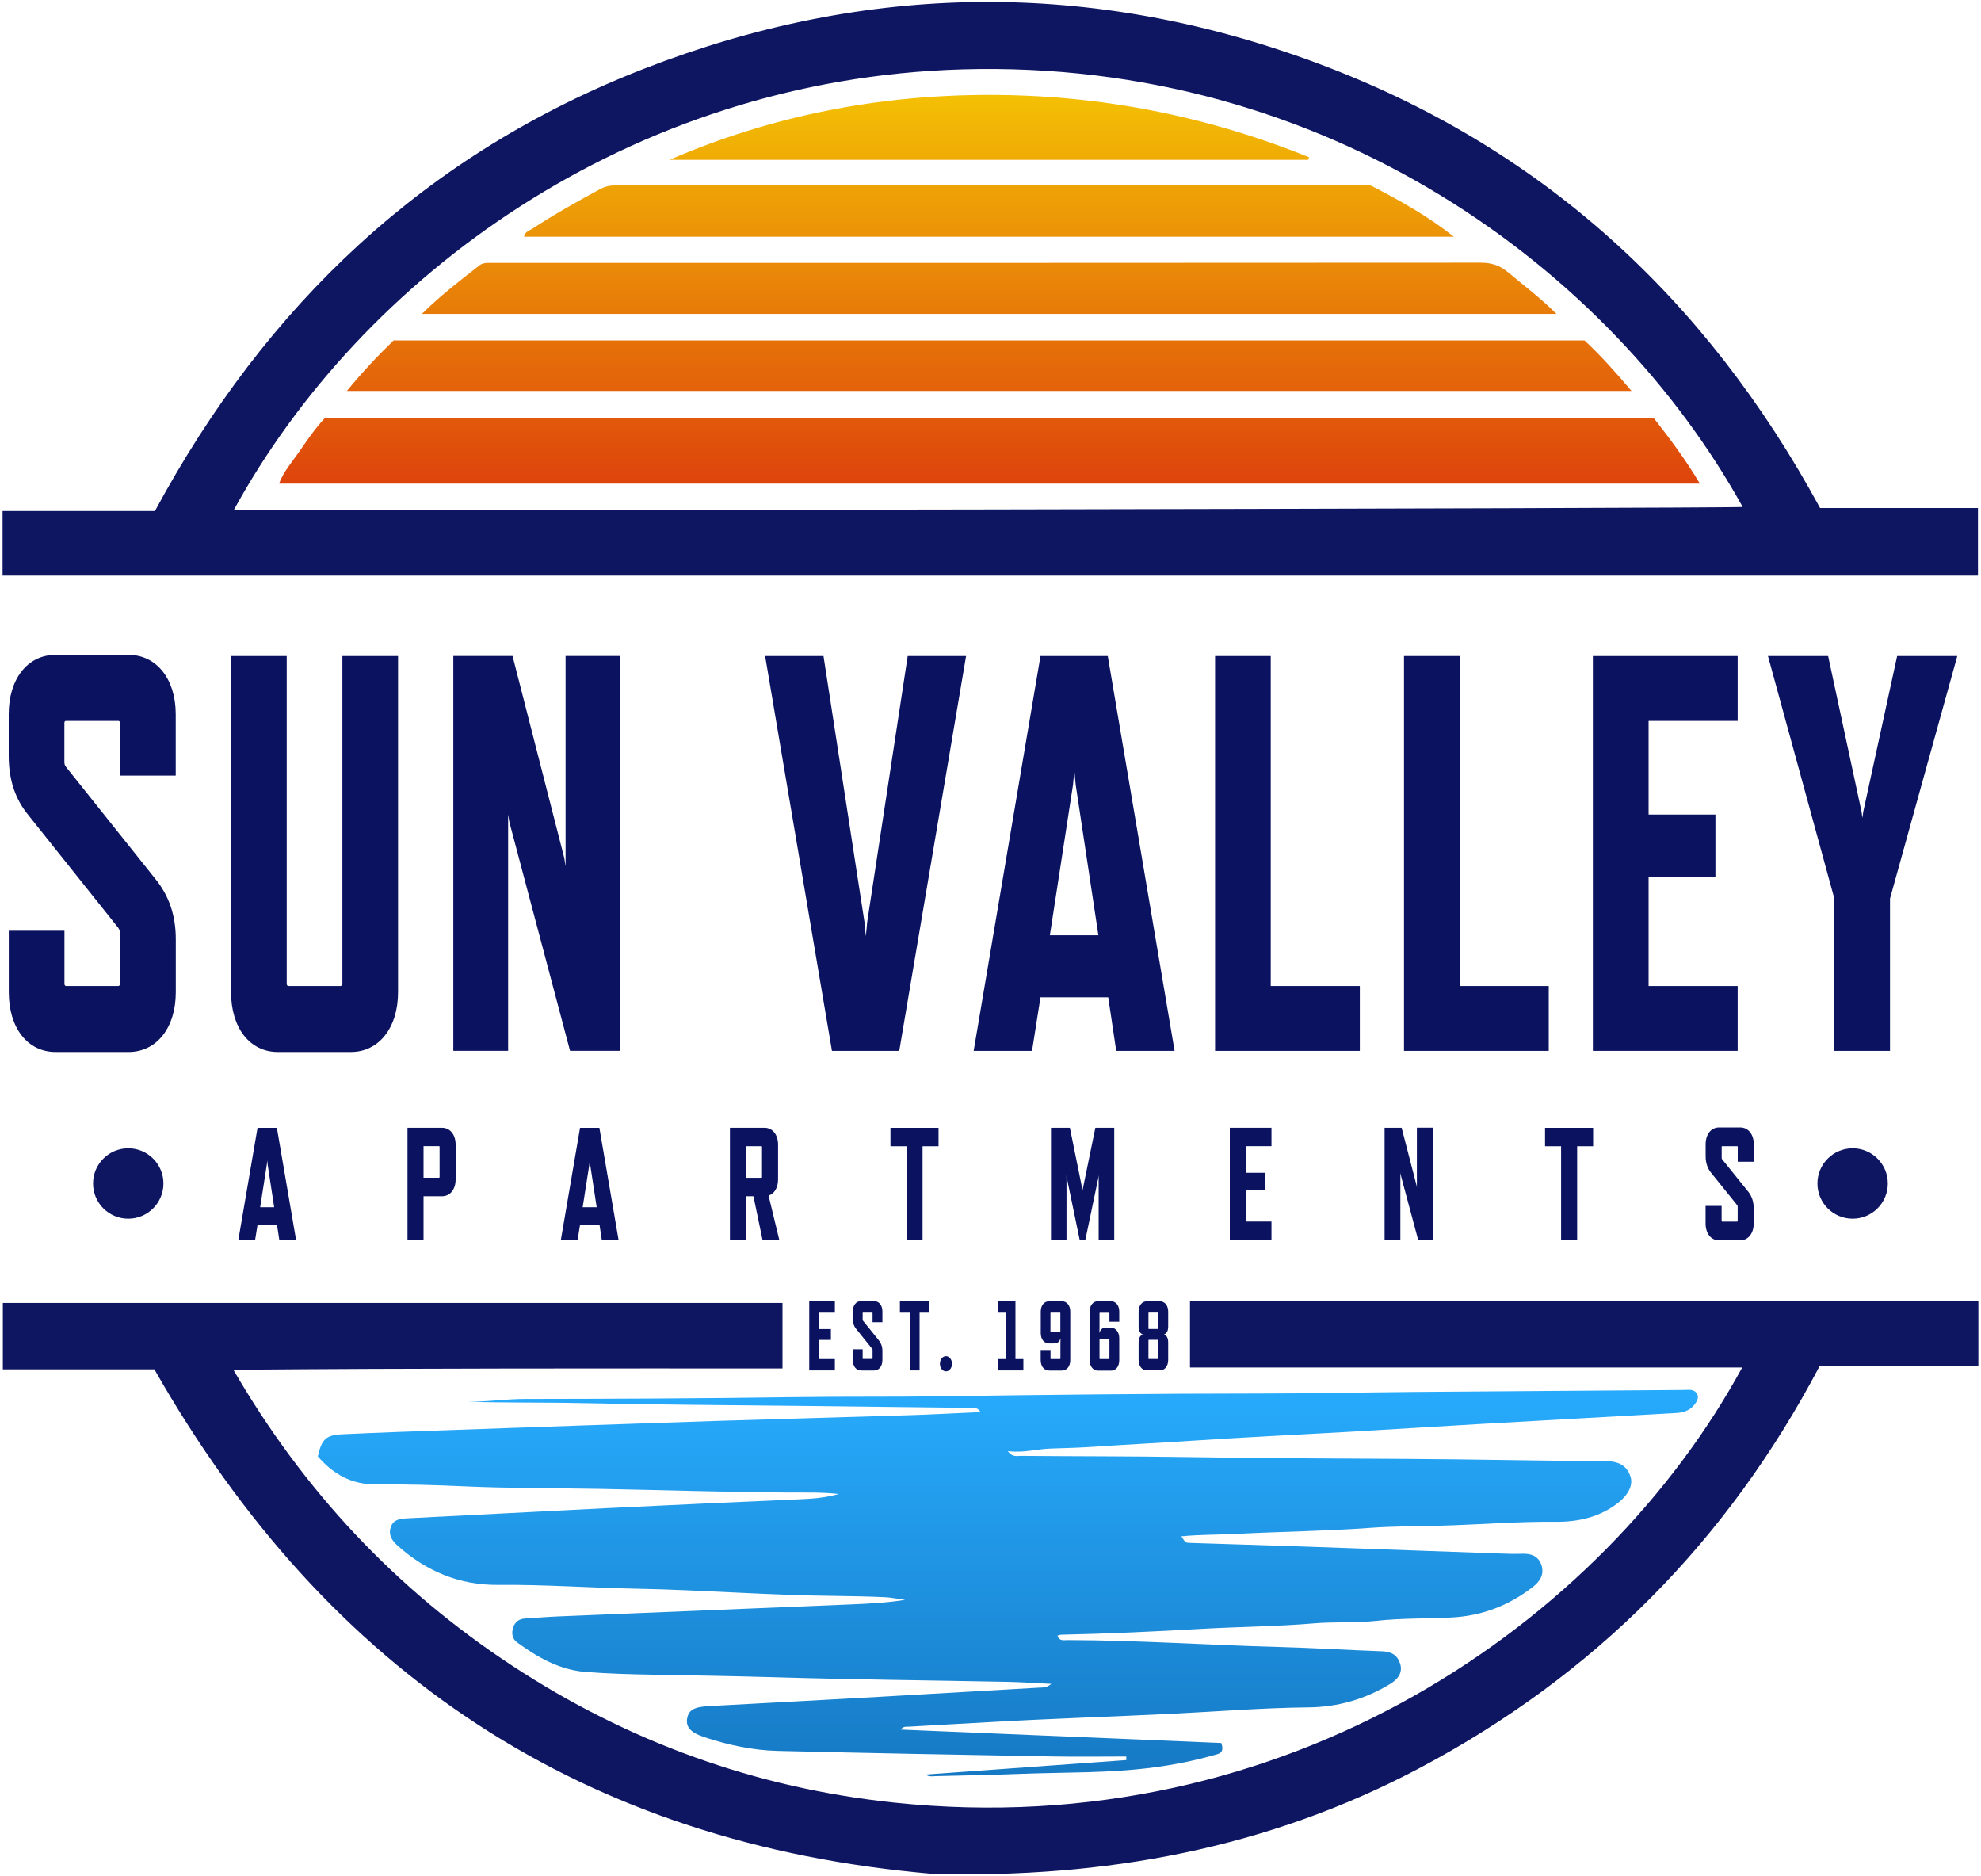 <?xml version="1.0" encoding="UTF-8"?>
<svg id="logos" xmlns="http://www.w3.org/2000/svg" xmlns:xlink="http://www.w3.org/1999/xlink" viewBox="0 0 300 284.08">
  <defs>
    <style>
      .cls-1 {
        fill: url(#linear-gradient);
      }

      .cls-1, .cls-2, .cls-3, .cls-4 {
        stroke-width: 0px;
      }

      .cls-2 {
        fill: url(#linear-gradient-2);
      }

      .cls-3 {
        fill: #0e1561;
      }

      .cls-4 {
        fill: #0b1360;
      }
    </style>
    <linearGradient id="linear-gradient" x1="152.64" y1="210.42" x2="152.64" y2="268.93" gradientUnits="userSpaceOnUse">
      <stop offset="0" stop-color="#27abfc"/>
      <stop offset="1" stop-color="#1679c4"/>
    </linearGradient>
    <linearGradient id="linear-gradient-2" x1="149.84" y1="14.36" x2="149.84" y2="73.22" gradientUnits="userSpaceOnUse">
      <stop offset="0" stop-color="#f3c004"/>
      <stop offset="1" stop-color="#de440c"/>
    </linearGradient>
  </defs>
  <g>
    <path class="cls-1" d="m127.03,226.2c-2.72-.29-5.05-.21-7.38-.22-9.53-.05-19.05-.37-28.58-.55-6.92-.13-13.85-.08-20.76-.39-4.45-.2-8.9-.33-13.35-.29-3.74.03-6.52-1.57-8.83-4.24.59-2.59,1.2-3.23,3.68-3.35,5.68-.27,11.36-.46,17.04-.66,13.22-.46,26.43-.93,39.65-1.36,9.66-.31,19.32-.55,28.98-.86,3.6-.11,7.2-.31,11.03-.48-.54-.81-1.1-.63-1.58-.64-8.09-.1-16.18-.19-24.27-.28-11.52-.13-23.04-.19-34.56-.44-5.83-.13-11.66-.02-17.49-.22,2.95.07,5.86-.4,8.82-.41,13.58-.02,27.17-.07,40.75-.27,7.48-.11,14.95-.02,22.43-.13,16.05-.24,32.1-.41,48.15-.42,7.75,0,15.5-.17,23.25-.24,13.65-.11,27.3-.2,40.95-.3.54,0,1.1-.13,1.7.2.79.67.46,1.39-.1,2.08-.7.87-1.71,1.15-2.75,1.21-9.98.57-19.97,1.11-29.96,1.68-6.36.36-12.72.78-19.08,1.14-8,.46-16.01.83-24.01,1.36-4.89.33-9.79.57-14.68.9-2.31.16-4.62.24-6.93.3-2.1.05-4.12.7-6.54.39.74.97,1.39.72,1.92.72,8.37.07,16.74.05,25.11.18,11.04.18,22.09.22,33.13.28,10.15.05,20.3.29,30.44.34,2.24.01,3.22.94,3.69,2.28.47,1.34-.34,2.84-1.83,4.01-2.8,2.2-6.09,2.92-9.48,2.89-5.82-.06-11.62.43-17.43.59-3.54.1-7.11.07-10.64.33-6.67.49-13.35.56-20.01.9-2.84.15-5.71.1-8.6.38.61.96.61.98,1.4,1,5.55.18,11.1.34,16.65.53,10.13.35,20.27.72,30.4,1.08,1.03.04,2.06.07,3.09.03,1.37-.06,2.51.32,2.97,1.68.48,1.42-.17,2.48-1.32,3.37-3.63,2.81-7.72,4.37-12.3,4.6-3.83.19-7.69.09-11.5.52-3.07.34-6.13.11-9.18.36-5.77.49-11.57.52-17.34.85-7.03.4-14.05.73-21.09.88-.18,0-.36.09-.55.14.27.87.97.67,1.56.67,10.63.02,21.23.76,31.85,1.04,5.27.14,10.54.47,15.81.66,1.34.05,2.25.58,2.66,1.83.4,1.22-.12,2.26-1.43,3.07-3.83,2.35-7.99,3.55-12.47,3.59-6.78.07-13.54.61-20.31.95-9.35.46-18.71.75-28.06,1.29-4.04.23-8.07.44-12.11.68-.38.02-.83-.1-1.24.44,16.28.68,32.46,1.36,48.54,2.03.59,1.57-.46,1.66-1.17,1.86-2.97.84-5.99,1.44-9.05,1.84-6.75.9-13.54.71-20.32.98-4.25.17-8.5.23-12.74.34-.45.01-.92.14-1.51-.24,10.25-.74,20.33-1.46,30.42-2.19,0-.18,0-.36-.01-.54-3.75,0-7.5.06-11.25-.01-13.85-.25-27.69-.5-41.54-.84-3.78-.09-7.48-.89-11.07-2.07-2.1-.69-2.86-1.53-2.64-2.84.22-1.27,1.05-1.75,3.23-1.87,8.69-.47,17.38-.93,26.07-1.42,8-.45,16-.92,24.01-1.38.54-.03,1.1.05,1.84-.57-2.45-.12-4.63-.27-6.82-.31-11.65-.23-23.31-.34-34.96-.69-6.17-.18-12.34-.28-18.5-.39-3.42-.06-6.86-.15-10.27-.42-3.92-.31-7.24-2.2-10.35-4.47-.75-.55-.87-1.39-.61-2.23.27-.86.91-1.34,1.84-1.39,1.64-.1,3.28-.24,4.92-.31,14.79-.61,29.58-1.21,44.37-1.82,2.73-.11,5.46-.25,8.24-.69-1.05-.14-2.1-.37-3.15-.41-2.53-.11-5.07-.16-7.61-.19-9.99-.09-19.95-.91-29.93-1.09-6.99-.13-13.97-.65-20.96-.58-5.86.05-10.86-2.06-15.21-5.94-.93-.83-1.43-1.72-1.01-2.87.42-1.14,1.47-1.21,2.56-1.27,9.99-.49,19.98-1.04,29.98-1.53,9.86-.48,19.71-.93,29.57-1.36,1.77-.08,3.52-.19,5.72-.79Z"/>
    <path class="cls-3" d="m.39,87.15v-9.77h23.07C40.32,46.09,64.51,23.24,97.6,10.38c33.75-13.12,67.8-13.46,101.73-.87,33.97,12.6,59.02,35.58,76.3,67.41h23.91v10.23H.39Zm35.04-9.97c2.2.23,227.23-.2,228.48-.42-19.94-36.01-62.91-67.85-118.17-66.26-50.62,1.46-91.1,31.59-110.31,66.68Z"/>
    <path class="cls-3" d="m263.84,207.05h-83.63v-10.09h119.39v9.86h-24.03c-14,26.58-34.12,46.82-60.5,60.83-23.1,12.27-47.89,16.75-73.8,16.07-52.68-4.5-91.61-30.21-117.89-76.39H.43v-10.06h118.07v9.92c-27.59,0-55.17-.04-83.16.2,10.65,18.37,24.64,33.25,42.2,44.79,17.6,11.56,36.89,18.53,57.81,20.74,59.69,6.31,107.55-27.41,128.49-65.88Z"/>
    <path class="cls-2" d="m257.43,73.22H42.26c.68-1.84,2.04-3.35,3.17-5,1.16-1.69,2.33-3.39,3.77-4.93h201.24c2.44,3.13,4.78,6.22,6.98,9.93Zm-17.47-21.68H59.61c-2.47,2.38-4.75,4.82-7.08,7.65h194.54c-2.42-2.86-4.68-5.38-7.12-7.65Zm-11.65-10.36c-1.23-1.04-2.51-1.41-4.11-1.41-49.61.04-99.21.03-148.82.03-.48,0-.96,0-1.44,0-.49,0-.94.07-1.35.39-2.91,2.28-5.85,4.52-8.7,7.34h171.82c-2.45-2.45-4.98-4.33-7.39-6.36Zm-20.39-12.94c-.59-.3-1.21-.2-1.82-.2-4.05,0-8.1,0-12.15,0-33.35,0-66.7,0-100.04,0-1.03,0-2.01.04-2.97.56-3.5,1.89-6.96,3.83-10.29,6.01-.47.31-1.15.46-1.29,1.23h140.81c-3.85-3.05-8-5.39-12.25-7.58Zm-9.67-4.43c-15.55-6.28-31.7-9.45-48.53-9.44-16.8.02-32.91,3.16-48.33,9.83h96.74c.04-.13.08-.26.11-.39Z"/>
  </g>
  <g>
    <path class="cls-4" d="m17.92,140.49l-13.63-17.08c-1.96-2.39-2.97-5.29-2.97-8.97v-6.32c0-5.29,2.83-8.97,7.08-8.97h11.06c4.25,0,7.15,3.67,7.15,8.97v9.31h-8.43v-7.94c0-.26-.13-.34-.27-.34h-7.89c-.2,0-.27.09-.27.34v5.89c0,.34.07.51.27.77l13.63,17.08c1.89,2.39,2.97,5.29,2.97,8.97v8.03c0,5.38-2.9,9.05-7.15,9.05h-11.06c-4.25,0-7.08-3.67-7.08-9.05v-9.31h8.43v8.03c0,.17.07.34.27.34h7.89c.13,0,.27-.17.27-.34v-7.69c0-.34-.13-.51-.27-.77Z"/>
    <path class="cls-4" d="m53.13,159.28h-11.06c-4.25,0-7.08-3.67-7.08-9.05v-50.9h8.43v49.62c0,.17.07.34.27.34h7.89c.13,0,.27-.17.27-.34v-49.62h8.43v50.9c0,5.38-2.9,9.05-7.15,9.05Z"/>
    <path class="cls-4" d="m86.33,159.11l-9.18-34.59-.2-1.2v35.78h-8.3v-59.78h8.97l7.83,30.57.2,1.28v-31.85h8.3v59.78h-7.62Z"/>
    <path class="cls-4" d="m125.99,159.11l-10.12-59.78h8.84l6.21,40.31.2,2.13.2-2.13,6.14-40.31h8.84l-10.12,59.78h-10.19Z"/>
    <path class="cls-4" d="m167.82,151h-10.25l-1.28,8.11h-8.84l10.12-59.78h10.19l10.12,59.78h-8.84l-1.21-8.11Zm-1.48-9.39l-3.44-22.8-.2-2.13-.2,2.13-3.51,22.8h7.35Z"/>
    <path class="cls-4" d="m184.01,159.11v-59.78h8.43v49.96h13.49v9.82h-21.93Z"/>
    <path class="cls-4" d="m212.62,159.11v-59.78h8.43v49.96h13.49v9.82h-21.93Z"/>
    <path class="cls-4" d="m241.22,159.11v-59.78h21.93v9.82h-13.49v14.18h10.12v9.39h-10.12v16.57h13.49v9.82h-21.93Z"/>
    <path class="cls-4" d="m286.22,136.05v23.06h-8.43v-23.06l-10.05-36.72h9.11l5.06,23.57.13.94.13-.94,5.13-23.57h9.11l-10.19,36.72Z"/>
  </g>
  <g>
    <path class="cls-4" d="m41.95,185.45h-2.95l-.37,2.31h-2.54l2.91-17h2.93l2.91,17h-2.54l-.35-2.31Zm-.43-2.67l-.99-6.48-.06-.61-.06.61-1.01,6.48h2.12Z"/>
    <path class="cls-4" d="m66.94,181.12h-2.8v6.63h-2.43v-17h5.23c1.22,0,2.06,1.04,2.06,2.55v5.27c0,1.51-.82,2.55-2.06,2.55Zm-.45-7.58h-2.35v4.78h2.35s.08-.02.08-.1v-4.59c0-.07-.04-.1-.08-.1Z"/>
    <path class="cls-4" d="m90.79,185.45h-2.95l-.37,2.31h-2.54l2.91-17h2.93l2.91,17h-2.54l-.35-2.31Zm-.43-2.67l-.99-6.48-.06-.61-.06.61-1.01,6.48h2.12Z"/>
    <path class="cls-4" d="m115.48,187.75l-1.38-6.63h-1.13v6.63h-2.43v-17h5.23c1.22,0,2.06,1.04,2.06,2.55v5.27c0,1.24-.54,2.16-1.44,2.45l1.63,6.73h-2.54Zm-2.51-9.42h2.35s.08-.02.08-.1v-4.59c0-.07-.04-.1-.08-.1h-2.35v4.78Z"/>
    <path class="cls-4" d="m139.71,173.55v14.21h-2.43v-14.21h-2.43v-2.79h7.28v2.79h-2.43Z"/>
    <path class="cls-4" d="m166.38,187.75v-9.81l-.06.44-1.96,9.37h-.85l-1.94-9.37-.06-.44v9.81h-2.35v-17h2.86l1.92,9.45,1.94-9.45h2.86v17h-2.35Z"/>
    <path class="cls-4" d="m186.24,187.75v-17h6.31v2.79h-3.89v4.03h2.91v2.67h-2.91v4.71h3.89v2.79h-6.31Z"/>
    <path class="cls-4" d="m214.77,187.75l-2.64-9.83-.06-.34v10.17h-2.39v-17h2.58l2.25,8.69.06.36v-9.06h2.39v17h-2.2Z"/>
    <path class="cls-4" d="m238.84,173.55v14.21h-2.43v-14.21h-2.43v-2.79h7.28v2.79h-2.43Z"/>
    <path class="cls-4" d="m263.07,182.46l-3.92-4.86c-.56-.68-.85-1.51-.85-2.55v-1.8c0-1.51.82-2.55,2.04-2.55h3.19c1.22,0,2.06,1.04,2.06,2.55v2.65h-2.43v-2.26c0-.07-.04-.1-.08-.1h-2.27c-.06,0-.08.02-.08.1v1.68c0,.1.02.15.08.22l3.92,4.86c.54.68.85,1.51.85,2.55v2.28c0,1.53-.84,2.57-2.06,2.57h-3.19c-1.22,0-2.04-1.04-2.04-2.57v-2.65h2.43v2.28s.02.1.08.1h2.27s.08-.05.08-.1v-2.19c0-.1-.04-.15-.08-.22Z"/>
  </g>
  <g>
    <path class="cls-4" d="m122.55,207.49v-10.46h3.88v1.72h-2.39v2.48h1.79v1.64h-1.79v2.9h2.39v1.72h-3.88Z"/>
    <path class="cls-4" d="m132.09,204.23l-2.41-2.99c-.35-.42-.53-.93-.53-1.57v-1.11c0-.93.5-1.57,1.25-1.57h1.96c.75,0,1.27.64,1.27,1.57v1.63h-1.49v-1.39s-.02-.06-.05-.06h-1.4s-.05.01-.05.06v1.03c0,.06.01.09.05.13l2.41,2.99c.33.42.53.93.53,1.57v1.4c0,.94-.51,1.58-1.27,1.58h-1.96c-.75,0-1.25-.64-1.25-1.58v-1.63h1.49v1.4s.01.06.05.06h1.4s.05-.03.05-.06v-1.34c0-.06-.02-.09-.05-.13Z"/>
    <path class="cls-4" d="m139.26,198.75v8.74h-1.49v-8.74h-1.49v-1.72h4.48v1.72h-1.49Z"/>
    <path class="cls-4" d="m142.34,206.48c0-.64.41-1.15.91-1.15s.92.51.92,1.15-.41,1.15-.92,1.15-.91-.51-.91-1.15Z"/>
    <path class="cls-4" d="m151.09,207.49v-1.72h1.19v-7.02h-1.19v-1.72h2.69v8.74h1.2v1.72h-3.88Z"/>
    <path class="cls-4" d="m158.85,207.5c-.74,0-1.25-.64-1.25-1.58v-1.52h1.49v1.31s.01.06.05.06h1.4s.05-.03.05-.06v-2.3l.02-.76h-.02c-.12.48-.41.76-.99.76h-.74c-.74,0-1.25-.64-1.25-1.58v-3.24c0-.93.51-1.57,1.25-1.57h1.97c.74,0,1.25.64,1.25,1.57v7.34c0,.94-.51,1.58-1.27,1.58h-1.96Zm1.73-5.89v-2.81s-.02-.06-.05-.06h-1.4s-.05.01-.05.06v2.81s.01.06.05.06h1.4s.05-.03.05-.06Z"/>
    <path class="cls-4" d="m168.23,207.52h-1.96c-.74,0-1.25-.64-1.25-1.58v-7.36c0-.93.51-1.57,1.25-1.57h1.96c.75,0,1.27.64,1.27,1.57v1.54h-1.49v-1.3s-.02-.06-.05-.06h-1.4s-.05.01-.05.06v2.21l-.02.75h.02c.13-.48.42-.76.99-.76h.73c.75,0,1.27.67,1.27,1.6v3.33c0,.94-.51,1.58-1.27,1.58Zm-.27-4.78h-1.4s-.05.03-.05.06v2.91s.01.06.05.06h1.4s.05-.03.05-.06v-2.91s-.02-.06-.05-.06Z"/>
    <path class="cls-4" d="m173.03,202.06v-.03c-.38-.16-.6-.51-.6-1.21v-2.23c0-.93.51-1.57,1.25-1.57h1.96c.75,0,1.27.64,1.27,1.57v2.23c0,.7-.22,1.05-.6,1.21v.03c.38.16.6.52.6,1.23v2.61c0,.94-.51,1.58-1.27,1.58h-1.96c-.74,0-1.25-.64-1.25-1.58v-2.61c0-.7.22-1.06.6-1.23Zm2.34-3.32h-1.4s-.05.01-.05.06v2.36s.01.06.05.06h1.4s.05-.02.05-.06v-2.36s-.02-.06-.05-.06Zm0,4.12h-1.4s-.05.03-.05.06v2.78s.01.06.05.06h1.4s.05-.03.05-.06v-2.78s-.02-.06-.05-.06Z"/>
  </g>
  <circle class="cls-3" cx="19.42" cy="179.19" r="5.33"/>
  <circle class="cls-3" cx="280.56" cy="179.19" r="5.33"/>
</svg>